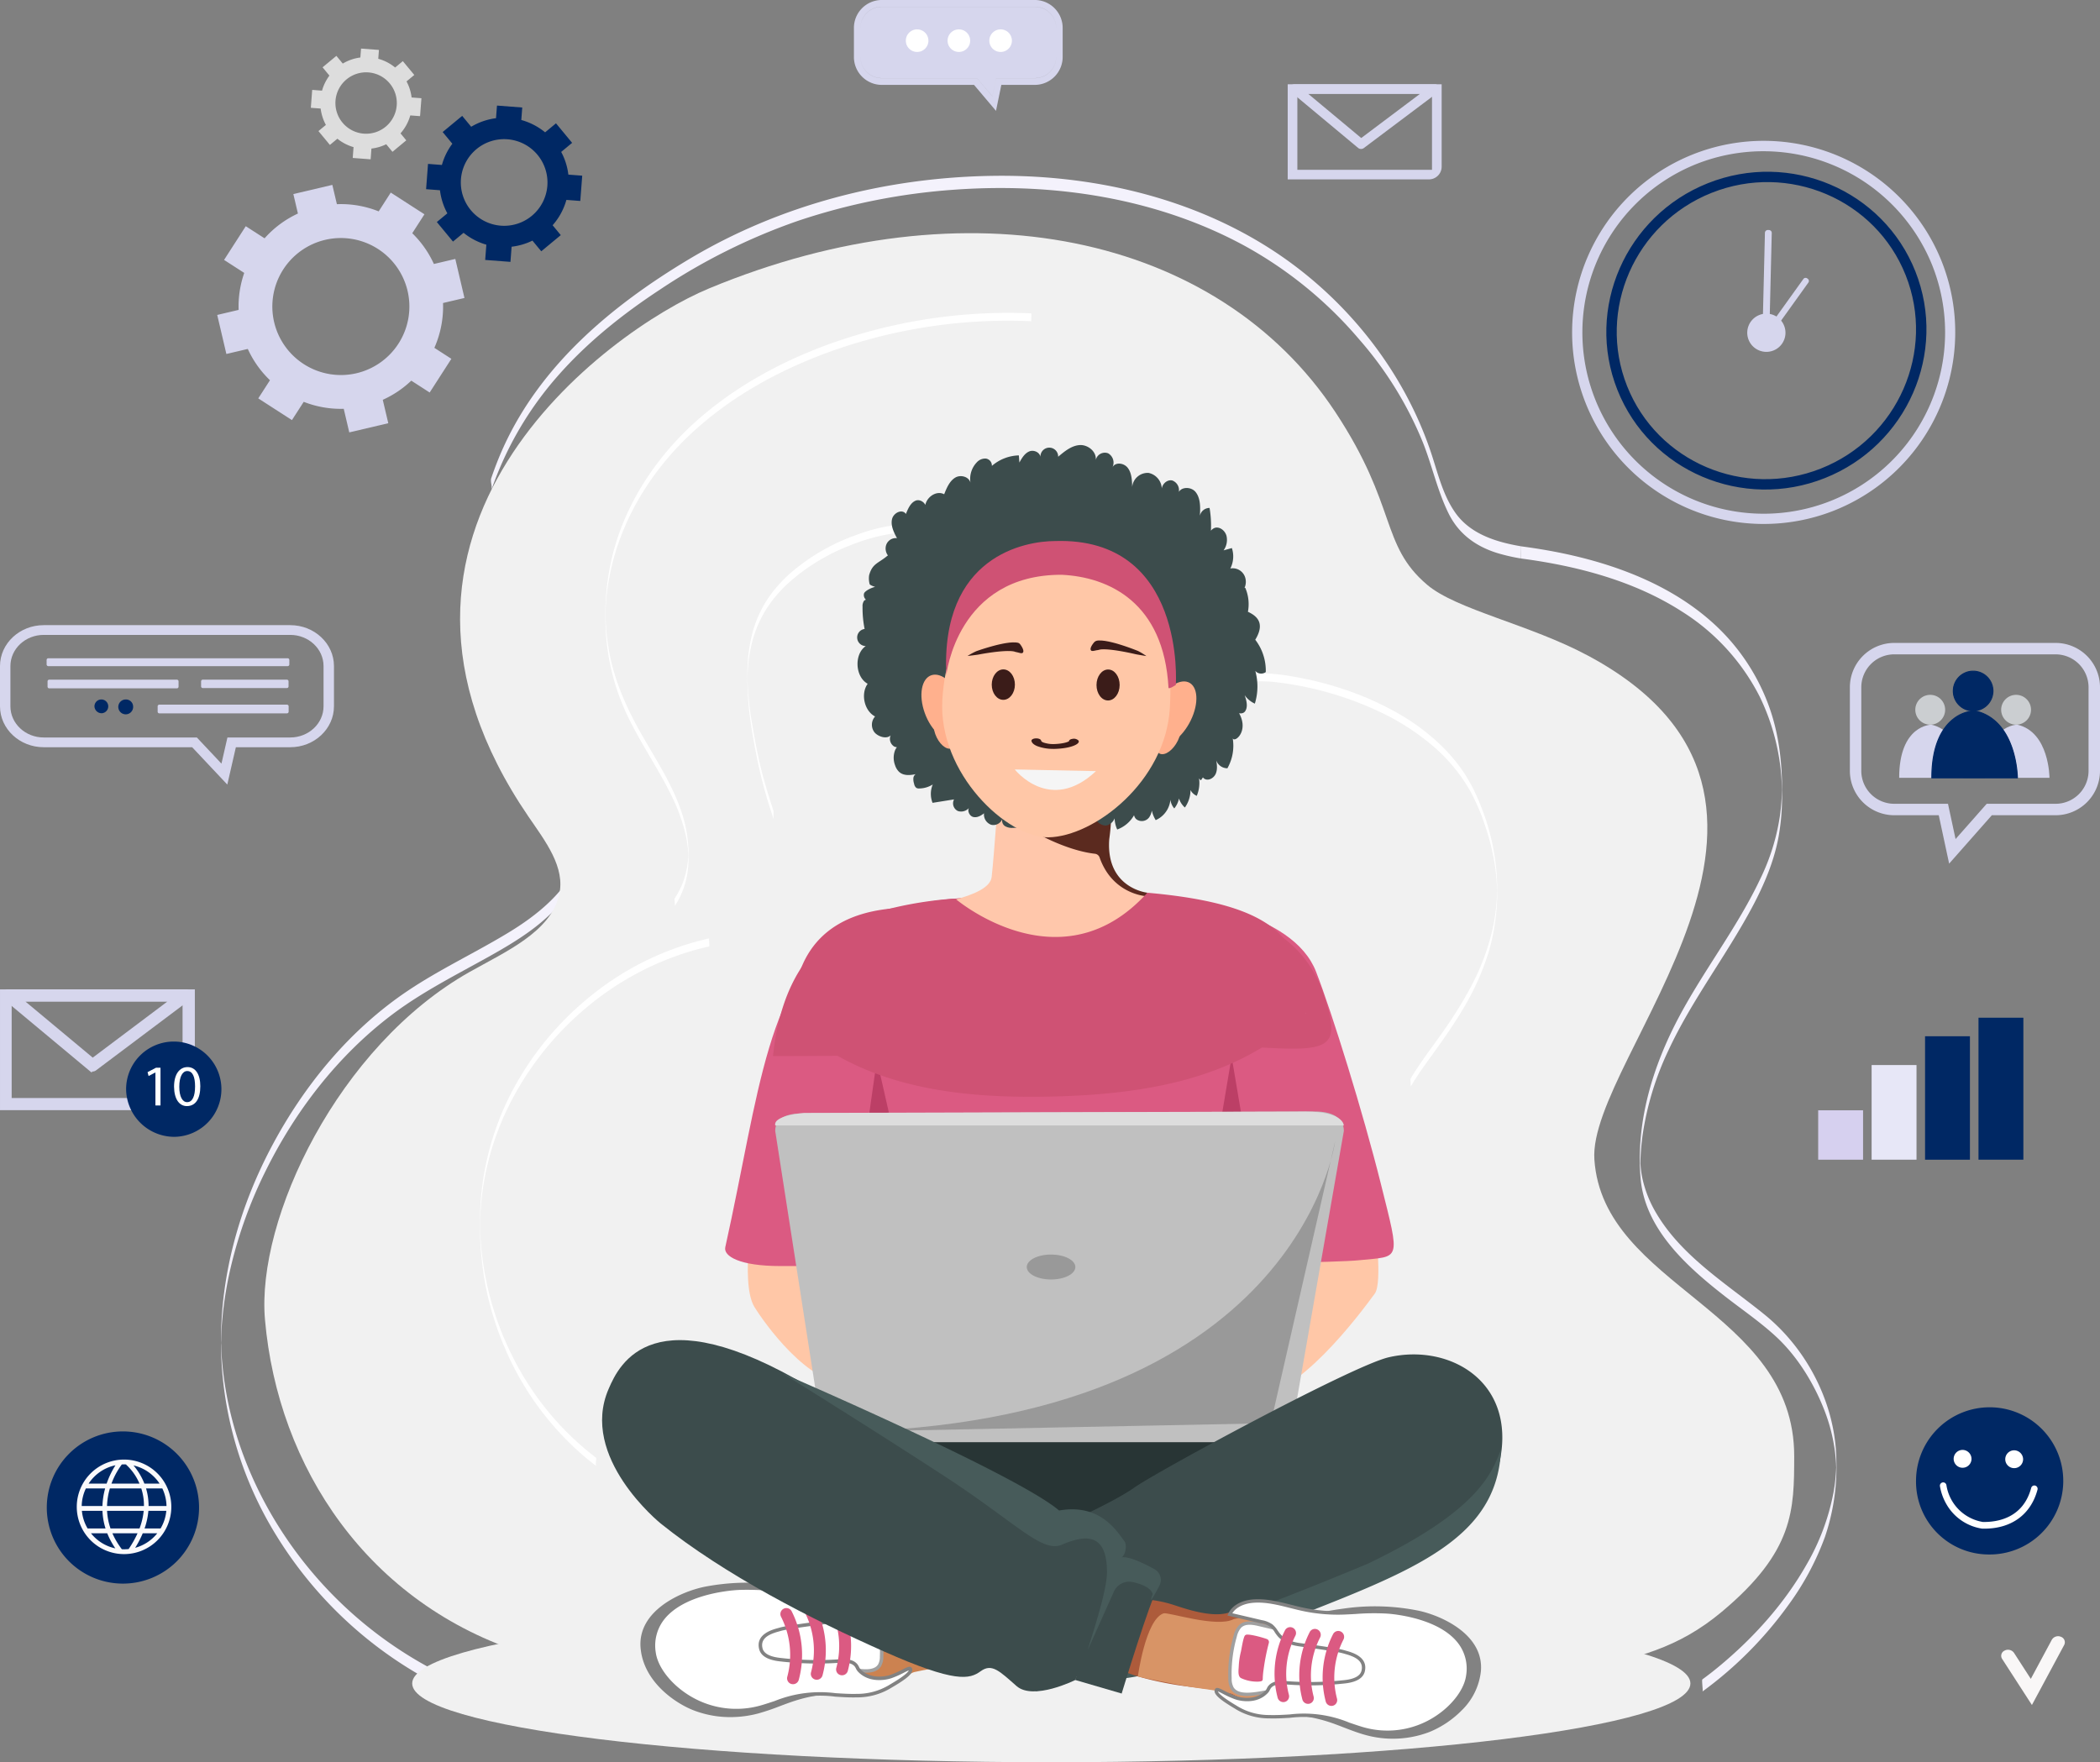 <svg xmlns="http://www.w3.org/2000/svg" width="714.872" height="600" viewBox="0 0 714.872 600"><rect x="0" y="0" width="714.872" height="600" fill="#808080" stroke="none"/><defs><clipPath id="clip-path"><path id="Rectangle_80" fill="#fff" d="M0 0h714.872v600H0z" data-name="Rectangle 80" transform="translate(1823.94 230)"/></clipPath></defs><g id="Group_61" data-name="Group 61" transform="translate(-11064.939 -2401.399)"><g id="Group_60" clip-path="url(#clip-path)" data-name="Group 60" transform="translate(9241 2171.399)"><path id="Path_777" fill="#f9f7f7" d="m2785.5 1030.281-10.156-15.719a1.945 1.945 0 0 1 .867-2.818 2.5 2.5 0 0 1 3.18.767l5.73 8.871 7.163-13.338a2.477 2.477 0 0 1 3.108-.982 1.974 1.974 0 0 1 1.1 2.754l-10.995 20.459Z" data-name="Path 777" transform="translate(-269.863 -219.764)"/><path id="Path_778" fill="#f4f2fc" d="M2050.583 639.47c-4.835 10.458-13.817 17.855-23.787 23.908-11.288 6.853-23.365 12.476-34.316 19.839-19.884 13.366-35.326 32.365-46.206 52.85-11.009 20.725-17.334 43.437-17.334 66.668a125.839 125.839 0 0 0 18.924 66 138.619 138.619 0 0 0 51.764 49.081q3.975 2.151 8.108 4.037a12.917 12.917 0 0 1 .021-2.159c0-.229.179-2.065-.021-2.166a138.343 138.343 0 0 1-54.042-44.4c-13.559-18.694-22.269-40.6-24.31-63.219q-.194-2.111-.3-4.224c-.029-.643-.05-1.288-.072-1.93a7.415 7.415 0 0 1-.029-1.383v.719a108.613 108.613 0 0 1 .573-9.606 127.965 127.965 0 0 1 2.765-16.346 152.243 152.243 0 0 1 11.818-32.6c10.049-20.317 24.482-39.219 43.1-53.277 10.135-7.648 21.61-13.419 32.74-19.624 9.934-5.543 20.005-11.7 26.573-20.9a42.626 42.626 0 0 0 4.025-6.961 6.42 6.42 0 0 0 .021-2.161 6.645 6.645 0 0 1-.021-2.161Z" data-name="Path 778" transform="translate(-29.792 -115.832)"/><path id="Path_779" fill="#f4f2fc" d="M2057.411 420.477a115.573 115.573 0 0 1 22.72-38.985c9.985-11.359 21.968-20.924 34.682-29.283a206.005 206.005 0 0 1 46.865-23.367 213.935 213.935 0 0 1 53.347-10.644c33.822-2.436 68.561 2.769 98.443 18.9a138.945 138.945 0 0 1 39.294 31.967 124.394 124.394 0 0 1 21.781 35.239c3.137 7.923 4.942 16.443 8.724 24.114 3.424 6.951 9.254 11.261 16.782 13.551a64.411 64.411 0 0 0 7.829 1.788c-.215-.038.279-4.11 0-4.157-8.359-1.427-16.99-4.108-22.1-11.119-4.584-6.293-6.274-14.314-8.738-21.51-9.4-27.528-28.765-51.9-53.6-68.1-28-18.261-62.071-25.911-95.535-25.389-36.379.566-72.335 9.872-103.35 28.462-26.208 15.71-50.2 35.887-62.916 63.69-1.6 3.493-2.994 7.065-4.233 10.691-.43 1.256.423 2.917 0 4.158Z" data-name="Path 779" transform="translate(-66.209 -23.608)"/><path id="Path_780" fill="#f4f2fc" d="M2546.742 493.525c19.225 2.534 38.657 7.629 54.966 18.155a73.542 73.542 0 0 1 26.38 28.993 75.346 75.346 0 0 1 7.478 30.109c.021.539.029 1.076.05 1.611.05 1.471.05-1.7-.007.029-.029.993-.064 1.984-.122 2.975q-.171 2.776-.537 5.537a73.461 73.461 0 0 1-6.726 21.69c-7.771 16.44-19.16 31-27.691 47.05-8.953 16.852-14.655 35.7-13.051 54.828 1.447 17.3 15.687 30.075 28.8 40.292 5.8 4.518 11.961 8.708 17.348 13.7 7.292 6.759 12.907 15.979 16.438 25.082a59.967 59.967 0 0 1 3.624 14.347c.15 1.246.258 2.5.337 3.749.007.209.057 1.841.057 1.269 0-.664-.007.165-.014.25-.029.414-.036.829-.064 1.241a60.763 60.763 0 0 1-.831 7.008 77.68 77.68 0 0 1-9.218 24.68c-7.471 13.156-17.907 24.8-29.66 34.543q-2.8 2.334-5.759 4.489c-.215.143-.021 1.807-.021 2.072s.222 1.936.021 2.08a131.539 131.539 0 0 0 29.223-29.4 93.29 93.29 0 0 0 12.5-23.3 74.063 74.063 0 0 0 3.868-26.2c-.287-18.728-9.669-37.482-24.5-49.487-13.036-10.555-28.135-19.807-36.788-34.447a39.626 39.626 0 0 1-4.713-11.764 31.639 31.639 0 0 1-.5-2.955c-.086-.674-.136-1.348-.193-2.025-.014-.186-.065-1.2-.036-.417.021.8.029-.788.036-.972a84.631 84.631 0 0 1 .738-8.508 101.254 101.254 0 0 1 8.867-29c7.95-17.029 19.59-32.04 28.436-48.594 4.068-7.629 7.485-15.678 9.018-24.174a77.416 77.416 0 0 0 1.139-11.925c.237-10.363-.573-20.63-3.846-30.556a70.5 70.5 0 0 0-20.457-30.8c-13.279-11.682-30.348-18.507-47.639-22.423-5.594-1.266-11.26-2.231-16.954-2.981.165.022-.222 4.129 0 4.158Z" data-name="Path 780" transform="translate(-205.066 -73.374)"/><path id="Path_781" fill="#f1f1f1" d="M2038.457 824.4c-53.648-16.925-84.29-63.495-88.673-113.791-2.994-34.28 24.947-93.186 69.757-118.417 12.234-6.885 27.354-13.523 30.362-26.081 2.278-9.515-4.741-18.428-10.414-26.743-66.412-97.268 26.8-165.429 61.391-179.816 87.993-36.6 173.307-18.45 213.26 42.051 21.237 32.157 15.228 45.19 31.265 58.818 10.028 8.521 34.918 13.476 54.866 24.187 91.144 48.923-.3 136.677 2.063 171.5 2.951 43.427 68.138 51.122 68.023 101.09-.043 18.238 0 32.254-24.611 52.866-14.963 12.527-28.873 15.768-48.892 20.013-24.561 5.206-77.743-2.159-102.991-2.6-20.779-.359-41.45-2.646-62.071-4.927-56.521-6.253-136.821 8.1-193.341 1.85" data-name="Path 781" transform="translate(-35.644 -31.319)"/><path id="Path_782" fill="#f1f1f1" d="M2237.405 1045.521c120.153 0 217.558-12.012 217.558-26.827s-97.4-26.834-217.558-26.834-217.565 12.012-217.565 26.834 97.405 26.827 217.565 26.827Z" data-name="Path 782" transform="translate(-55.584 -215.52)"/><path id="Path_783" fill="#ffc7a7" d="M2181.522 800.858s-4.928 27.116 0 35.5c1.182 2.012 15.529 24.2 30.2 26.372l-.165-26.341.38-25.487s-23.116-10.351-30.415-10.044Z" data-name="Path 783" transform="translate(-100.838 -161.486)"/><path id="Path_784" fill="#ffc7a7" d="M2460.532 810.483s2.729 20.44 0 24.158c-5.415 7.394-26.609 35.8-42.345 35.5-1.017-27.6 7.47-30.888 7.47-30.888l-1.268-24.285s28.83-4.41 36.143-4.486Z" data-name="Path 784" transform="translate(-168.586 -164.21)"/><path id="Path_785" fill="#db5a82" d="M2187.327 780.8c-13.788 0-19.389-3.348-18.709-6.411 11.818-53.249 13.9-91.132 42.2-109.715 15.077-11.349 143.238-24.316 158.9 15.891 5.522 14.191 16.044 48.126 22.032 72.094 6.74 26.99 6.847 24.686-7.435 26.167-14.469 1.5-144.921 1.971-196.987 1.971Z" data-name="Path 785" transform="translate(-97.782 -119.739)"/><path id="Path_786" fill="#bc3f66" d="m2231.91 777.488 6.289-44.351 10.443 46.1Z" data-name="Path 786" transform="translate(-115.756 -142.331)"/><path id="Path_787" fill="#bc3f66" d="m2413.629 775.45-7.378-43.69-7.671 45.608Z" data-name="Path 787" transform="translate(-163.047 -141.941)"/><path id="Path_788" fill="#283535" d="m2218.25 901.877 161.7-.442-80.85 53.179Z" data-name="Path 788" transform="translate(-111.88 -189.94)"/><path id="Path_789" fill="silver" d="M2355.979 870.327h-135.187c-5.429 0-13.058-2.616-13.058-7.322l-15.364-98.657c0-4.705 4.24-5.992 9.67-5.992l174.145-.63c5.429 0 9.756 1.914 9.756 6.622l-16.9 96.658c0 4.7-7.628 9.318-13.057 9.318Z" data-name="Path 789" transform="translate(-104.537 -149.287)"/><path id="Path_790" fill="#999" d="M2328.466 829.891c0 2.344-3.7 4.246-8.273 4.246s-8.273-1.9-8.273-4.246 3.7-4.246 8.273-4.246 8.273 1.901 8.273 4.246Z" data-name="Path 790" transform="translate(-138.458 -168.5)"/><path id="Path_791" fill="#999" d="M2391.084 771.969s-12.7 96.648-170.084 98.876l148.18-2.968Z" data-name="Path 791" transform="translate(-112.661 -153.316)"/><path id="Path_792" fill="#ddd" d="M2192.356 762.486h193.563s0-4.724-12.95-4.724-170.786.471-170.786.471-10.551.757-9.827 4.25Z" data-name="Path 792" transform="translate(-104.523 -149.297)"/><path id="Path_793" fill="#312654" d="M2298.266 972.66c7.127 1.439 14.111 19.964 14.247 33.167.129 12.6-2.213 11.467-4.906 5.723s-17.134-40.463-9.341-38.89Z" data-name="Path 793" transform="translate(-133.936 -210.074)"/><path id="Path_794" fill="#3c4c4c" d="M2299.147 944.1a22.862 22.862 0 0 1 10.622-3.2c6.318-.326-4.2-4.829.487-5.914s26.946-11.1 34.581-16.539 74.233-41.494 86.6-44.392c20.736-4.854 43.577 8.265 37.854 35.479-8.352 22.3-12.305 22.506-101.437 59.915-21.638 10.369-41.536 16.02-43.291 12.743s-13.064 5.558-13.064 5.558 3.8-32.757-12.356-43.648Z" data-name="Path 794" transform="translate(-134.832 -181.913)"/><path id="Path_795" fill="#cc8250" d="M2270.674 976.588s-8.767 4.464-64.464 6.094c-11.167.576-33.808 19.077-2.672 33.592 6.568 3.248 10.644 3.055 24.245.3 1.9-.387 8.7-5.644 10.615-6.074 15.206-3.378 34.288-4.181 42.1-4.869.795-.065-1.2-23.238-9.82-29.047Z" data-name="Path 795" transform="translate(-103.228 -211.199)"/><path id="Path_796" fill="#828282" d="M2198.976 1018.836a52.994 52.994 0 0 0-17.856 2.431c-4.248 1.341-8.323 3.22-12.628 4.36a35.146 35.146 0 0 1-21.911-1.154c-6.912-2.775-16.467-9.99-17.384-20.617-1.06-12.186 13.215-18.533 21.23-20.194a76.11 76.11 0 0 1 26.108-.513c11.2 1.591 22.827 4.673 30.943 12.575 3.18 3.1-.967 5.005-.623 9.408.3 3.88-4.8 4.668-7.721 7.064-3.166 2.6 3.818 6.784-.158 6.641Z" data-name="Path 796" transform="translate(-86.597 -212.807)"/><path id="Path_797" fill="#828282" d="M2160.807 1027.158a34.637 34.637 0 0 1-14.676-2.366c-6.131-2.46-16.768-9.674-17.763-21.112-1.1-12.689 13.717-19.176 21.71-20.831a76.661 76.661 0 0 1 26.3-.519c9.146 1.3 22.333 4.032 31.279 12.737 2.156 2.1 1.339 3.88.559 5.608a8.062 8.062 0 0 0-1 4.174c.236 3.048-2.349 4.389-4.849 5.694a18.135 18.135 0 0 0-3.087 1.872c-1.175.968-.544 2.18.48 3.794.609.954 1.089 1.707.7 2.374-.336.588-1.1.638-1.74.617a52.2 52.2 0 0 0-17.656 2.4c-1.769.559-3.545 1.226-5.257 1.872a75.989 75.989 0 0 1-7.4 2.5 36.841 36.841 0 0 1-7.6 1.19Zm-.394-44.426a66.526 66.526 0 0 0-10.1 1.278c-7.628 1.582-21.789 7.708-20.764 19.562.946 10.864 11.145 17.756 17.018 20.122a34.581 34.581 0 0 0 21.538 1.126 76.176 76.176 0 0 0 7.277-2.467c1.733-.653 3.524-1.32 5.322-1.886a53.275 53.275 0 0 1 18.057-2.453 2.316 2.316 0 0 0 .631-.043 7.024 7.024 0 0 0-.631-1.126c-.866-1.363-2.313-3.643-.236-5.343a19.34 19.34 0 0 1 3.294-2.008c2.357-1.226 4.384-2.288 4.212-4.547a9.225 9.225 0 0 1 1.11-4.769c.78-1.707 1.246-2.747-.308-4.26-8.7-8.465-21.638-11.138-30.613-12.413a82.352 82.352 0 0 0-15.808-.772Z" data-name="Path 797" transform="translate(-86.361 -212.575)"/><path id="Path_798" fill="#fff" d="M2223.667 1012.624a5.962 5.962 0 0 0 .7-3.019 43.21 43.21 0 0 0-1.59-13.441 6.094 6.094 0 0 0-1.712-3.206c-1.562-1.294-3.875-.908-5.866-.455l-16.5 3.769a102.32 102.32 0 0 0-15.729 4.491c-2.478 1.011-5.214 2.661-5.465 5.314a5.211 5.211 0 0 0 .688 2.919 10.375 10.375 0 0 0 6.583 4.812 25.564 25.564 0 0 0 8.366.473c5.444-.373 10.873-1.226 16.338-1.054 3.531.115 11.747 3.2 14.189-.61Z" data-name="Path 798" transform="translate(-100.314 -215.581)"/><path id="Path_799" fill="#a0a0a0" d="M2219.408 1014.866a30.111 30.111 0 0 1-6.675-.753 27.156 27.156 0 0 0-3.51-.523 87.466 87.466 0 0 0-11.066.6c-1.7.158-3.474.33-5.207.452a25.954 25.954 0 0 1-8.559-.495 10.944 10.944 0 0 1-6.955-5.1 5.888 5.888 0 0 1-.752-3.256c.222-2.374 2.185-4.331 5.831-5.809a102.481 102.481 0 0 1 15.815-4.522l16.5-3.768c2.314-.529 4.684-.826 6.382.576a6.625 6.625 0 0 1 1.9 3.5 43.557 43.557 0 0 1 1.612 13.628 6.5 6.5 0 0 1-.8 3.306c-.959 1.5-2.614 2.058-4.527 2.159Zm-14.748-2.4a52.04 52.04 0 0 1 4.606-.065 26.534 26.534 0 0 1 3.689.538c3.739.71 8.4 1.585 9.977-.875a5.4 5.4 0 0 0 .609-2.725 42.426 42.426 0 0 0-1.562-13.251 5.7 5.7 0 0 0-1.518-2.911c-1.361-1.126-3.481-.762-5.358-.332l-16.5 3.768a100.952 100.952 0 0 0-15.636 4.465c-3.209 1.3-4.921 2.919-5.1 4.819a4.676 4.676 0 0 0 .623 2.582 9.756 9.756 0 0 0 6.21 4.518 25.278 25.278 0 0 0 8.172.459c1.719-.115 3.474-.287 5.171-.452 2.178-.208 4.4-.423 6.625-.538Z" data-name="Path 799" transform="translate(-100.081 -215.349)"/><path id="Path_800" fill="#fff" d="M2215.431 1012.743c-2.636.918-7.771 1.348-10.944-2.123-.451-.5-.623-1.212-1.067-1.721-1.4-1.585-3.853-1.513-5.973-1.37a108.955 108.955 0 0 1-20-.523c-2.614-.308-5.759-1.162-6.382-3.715-1.2-4.934 4.949-6.11 6.6-6.6 2.579-.775 13.1-2.058 15.708-2.417a11.172 11.172 0 0 0 7.02-3.284c.9-1.038 1.519-2.335 2.607-3.177a8.732 8.732 0 0 1 3.51-1.351l10.959-2.478c-1.383-3.06-5.028-4.433-8.395-4.67-5.788-.409-11.446 1.616-17.14 2.772a58.028 58.028 0 0 1-14.067 1.1c-5.171-.231-10.321-.817-15.486-.412-9.426.741-29.861 5.145-27.669 21.85 1.282 9.839 17.391 24.217 37.031 18.4 4.792-1.42 9.469-3.385 14.426-4.009 5.773-.731 11.6.409 17.412.265a22.079 22.079 0 0 0 11.482-3.112c.859-.559 7.793-4.288 6.9-5.974-.38-.717-2.851 1.269-6.525 2.546Z" data-name="Path 800" transform="translate(-88.132 -211.957)"/><path id="Path_801" fill="#828282" d="M2164.01 1024.7a31.811 31.811 0 0 1-18.874-5.149c-6.16-4.009-10.579-9.932-11.252-15.088a15.539 15.539 0 0 1 3.245-12.258c6.654-8.217 20.793-9.926 24.969-10.255a81.114 81.114 0 0 1 11.474.177c1.339.085 2.722.171 4.083.231a57.5 57.5 0 0 0 13.924-1.085c1.49-.3 3-.671 4.469-1.026 4.169-1.015 8.481-2.063 12.835-1.756 4.283.3 7.607 2.177 8.9 5.018l.3.665-11.668 2.635a5.958 5.958 0 0 0-4.842 3.066c-.3.424-.609.863-.96 1.271-1.612 1.857-4.1 3.032-7.385 3.484-.444.057-1.125.151-1.955.258-4.04.523-11.575 1.513-13.667 2.137-.143.043-.322.093-.53.151-3.281.882-6.511 2.259-5.666 5.744.43 1.757 2.406 2.854 5.881 3.263a107.792 107.792 0 0 0 19.891.516c2.428-.151 4.921-.172 6.453 1.578a4.535 4.535 0 0 1 .609.968 3.552 3.552 0 0 0 .458.746c3.051 3.335 8.079 2.739 10.307 1.965a32.369 32.369 0 0 0 4.04-1.8c1.64-.832 2.722-1.384 3.209-.473.859 1.628-1.963 3.722-6.461 6.375-.3.172-.523.3-.638.38a22.231 22.231 0 0 1-11.79 3.205c-2.392.065-4.813-.093-7.156-.244a40.2 40.2 0 0 0-20.356 2.639c-1.361.452-2.772.918-4.169 1.334a33.314 33.314 0 0 1-7.664 1.334Zm-.7-41.639a46.17 46.17 0 0 0-1.117.072c-4.054.32-17.778 1.968-24.138 9.818a14.415 14.415 0 0 0-2.994 11.361c.637 4.819 4.842 10.413 10.722 14.242a30.41 30.41 0 0 0 25.556 3.672c1.382-.409 2.779-.875 4.14-1.319a41.307 41.307 0 0 1 20.8-2.7c2.321.151 4.713.3 7.055.244a21.221 21.221 0 0 0 11.174-3.012c.122-.079.358-.222.68-.416 4.928-2.9 5.859-4.123 6.01-4.568a15.459 15.459 0 0 0-1.619.76 33.515 33.515 0 0 1-4.19 1.857c-2.665.932-8.108 1.5-11.568-2.288a4.237 4.237 0 0 1-.637-1 3.736 3.736 0 0 0-.444-.731c-1.175-1.334-3.352-1.305-5.487-1.169a109.494 109.494 0 0 1-20.105-.524c-4.018-.473-6.332-1.872-6.891-4.159-1.232-5.077 4.391-6.6 6.5-7.171.2-.057.372-.1.509-.143 2.177-.653 9.777-1.642 13.853-2.179.831-.108 1.5-.2 1.948-.257 2.055-.285 4.885-1.047 6.647-3.081a13.645 13.645 0 0 0 .888-1.178 7.1 7.1 0 0 1 5.551-3.543l10.2-2.3c-1.3-2.072-4.061-3.427-7.55-3.674-4.169-.294-8.387.731-12.47 1.725-1.475.361-3 .731-4.512 1.038a58.565 58.565 0 0 1-14.211 1.107c-1.375-.06-2.765-.148-4.111-.234a89.953 89.953 0 0 0-10.185-.253Z" data-name="Path 801" transform="translate(-87.895 -211.723)"/><path id="Path_802" fill="#db5a82" d="M2197.714 1018.843a1.945 1.945 0 0 0 .888.5 2.039 2.039 0 0 0 2.486-1.434 32.794 32.794 0 0 0-2.436-23.351 2.033 2.033 0 0 0-3.61 1.87 28.685 28.685 0 0 1 2.135 20.448 2 2 0 0 0 .53 1.965Z" data-name="Path 802" transform="translate(-105.232 -215.977)"/><path id="Path_803" fill="#db5a82" d="M2209 1016.723a2.032 2.032 0 0 0 3.374-.932 32.719 32.719 0 0 0-2.436-23.349 2.033 2.033 0 0 0-3.61 1.87 28.68 28.68 0 0 1 2.134 20.446 1.989 1.989 0 0 0 .537 1.965Z" data-name="Path 803" transform="translate(-108.436 -215.377)"/><path id="Path_804" fill="#db5a82" d="M2221.011 1014.611a1.939 1.939 0 0 0 .888.495 2.034 2.034 0 0 0 2.486-1.434 32.75 32.75 0 0 0-2.443-23.347 2.033 2.033 0 0 0-3.61 1.87 28.679 28.679 0 0 1 2.142 20.445 2.018 2.018 0 0 0 .53 1.972Z" data-name="Path 804" transform="translate(-111.841 -214.778)"/><path id="Path_805" fill="#475b5a" d="M2429.4 957.034c-37.589 15.8-95.822 37.6-98.106 32.838 0 .007 0 .014-.007.014 2.45-24.246-11.976-35.007-11.976-35.007a32.357 32.357 0 0 1 7.442 31.551l-9.62 5.314-.73 8.763 12.807-6.6c-.208.373-.243.423-.243.423s12.191 7.293 40.5-4.905c60.338-26.015 103.65-33.416 105.162-71.24-3.094 7.752-7.177 20.611-45.225 38.843Z" data-name="Path 805" transform="translate(-139.729 -194.679)"/><path id="Path_806" fill="#3c4c4c" d="M2129.959 928.637s-27.834-22.477-17.613-45.816c3.574-8.338 15.042-32.442 68.689-.389 51.807 30.951 81.017 53.163 86.553 52.1s12.771-1.554 13.48 2.36.96 10.052 2.657 10.628-12.561 34.48-12.561 34.48-14.239 7.107-20 2.044c-5.78-5.077-8.38-7.809-12.176-5.056s-8.56 4.109-32.97-6.719-54.257-26.088-76.06-43.626Z" data-name="Path 806" transform="translate(-81.192 -179.993)"/><path id="Path_807" fill="#ad5b3b" d="M2359.526 1014.446s5.68 2.331 16.51 4.095c5.494.9 15.643 1.692 17.606 2.725 8.344 4.375 29.309 5.013 33.585-12.643 2.07-8.548-10.472-20.82-31.666-15.314-5.931 3.294-17.355-1.089-20.879-2.168a41.706 41.706 0 0 0-7.005-1.5l-8.617 25.3.458-.5Z" data-name="Path 807" transform="translate(-151.833 -214.894)"/><path id="Path_808" fill="#d89466" d="M2364.72 1017.5s2.493.653 15.1 3.076c5.322 1.026 15.378 1.972 17.319 3.019 8.273 4.446 28.844 5.493 32.683-11.718 1.862-8.333-11.754-18.911-32.433-13.94-5.751 3.112-22.362-2.478-23.937-1.94-6.132 2.103-8.732 21.503-8.732 21.503Z" data-name="Path 808" transform="translate(-153.439 -216.681)"/><path id="Path_809" fill="#828282" d="M2427.641 1029.218a52.012 52.012 0 0 1 17.491 2.517c4.155 1.355 8.13 3.234 12.348 4.389a34.35 34.35 0 0 0 21.481-.975c6.79-2.682 16.188-9.724 17.147-20.172 1.1-11.99-12.857-18.342-20.7-20.035a74.215 74.215 0 0 0-25.585-.69c-10.988 1.487-22.4 4.439-30.4 12.162-3.137 3.019.924 4.926.559 9.258-.315 3.815 4.684 4.633 7.528 7.006 3.094 2.582-3.775 6.648.122 6.54Z" data-name="Path 809" transform="translate(-168.622 -215.975)"/><path id="Path_810" fill="#828282" d="M2490 1028.018a33 33 0 0 1-11.059 7.436 34.869 34.869 0 0 1-21.839 1c-2.471-.674-4.892-1.614-7.234-2.51-1.676-.652-3.409-1.32-5.143-1.886a51.079 51.079 0 0 0-17.3-2.488c-.616.022-1.368-.036-1.69-.6-.373-.66.1-1.4.695-2.331 1.017-1.585 1.647-2.782.494-3.743a18.22 18.22 0 0 0-3.023-1.865c-2.435-1.3-4.956-2.639-4.713-5.622a7.957 7.957 0 0 0-.959-4.131c-.759-1.7-1.547-3.449.573-5.5 8.81-8.506 21.753-11.1 30.721-12.312a74.66 74.66 0 0 1 25.771.7c7.822 1.686 22.3 8.171 21.158 20.649a21.9 21.9 0 0 1-6.453 13.209Zm-63.239.359a2.167 2.167 0 0 0 .63.05 52.067 52.067 0 0 1 17.685 2.538c1.762.574 3.51 1.255 5.2 1.908a75.391 75.391 0 0 0 7.127 2.474 33.733 33.733 0 0 0 21.115-.954c5.78-2.28 15.808-9 16.789-19.692 1.074-11.675-12.778-17.811-20.256-19.425a73.619 73.619 0 0 0-25.384-.683c-8.8 1.19-21.5 3.729-30.076 12-1.54 1.492-1.082 2.51-.322 4.209a9.2 9.2 0 0 1 1.06 4.69c-.187 2.237 1.8 3.3 4.111 4.525a18.553 18.553 0 0 1 3.209 2c2.02 1.678.594 3.9-.258 5.235a6.48 6.48 0 0 0-.63 1.126Z" data-name="Path 810" transform="translate(-168.398 -215.751)"/><path id="Path_811" fill="#fff" d="M2409.244 1022.8a6.465 6.465 0 0 1-.745-3.27 46.875 46.875 0 0 1 1.791-14.521 6.67 6.67 0 0 1 1.862-3.457c1.69-1.389 4.183-.954 6.324-.445q8.874 2.1 17.742 4.209a108.728 108.728 0 0 1 16.911 4.984c2.665 1.1 5.6 2.912 5.852 5.787a5.714 5.714 0 0 1-.752 3.148 11.116 11.116 0 0 1-7.12 5.149 27.3 27.3 0 0 1-9.011.452c-5.852-.445-11.7-1.413-17.584-1.269-3.814.093-12.67 3.37-15.27-.767Z" data-name="Path 811" transform="translate(-165.854 -217.997)"/><path id="Path_812" fill="#a0a0a0" d="M2456.959 1021.387a12.831 12.831 0 0 1-5.931 3.335 28.231 28.231 0 0 1-9.2.466c-1.87-.143-3.768-.344-5.6-.538a93.011 93.011 0 0 0-11.926-.731 27.974 27.974 0 0 0-3.789.538c-4.4.8-9.863 1.793-11.983-1.571a7.143 7.143 0 0 1-.824-3.557 47.17 47.17 0 0 1 1.812-14.7 7.227 7.227 0 0 1 2.049-3.736c1.8-1.487 4.34-1.147 6.812-.559l17.749 4.2a110.618 110.618 0 0 1 17 5.013c3.889 1.621 5.981 3.729 6.2 6.268a6.228 6.228 0 0 1-.817 3.471 9.68 9.68 0 0 1-1.547 2.1Zm-44.931-19.376a6.945 6.945 0 0 0-1.411 2.933 46.185 46.185 0 0 0-1.769 14.342 5.978 5.978 0 0 0 .652 2.99c1.7 2.711 6.754 1.793 10.808 1.054a28.728 28.728 0 0 1 3.968-.559 94.789 94.789 0 0 1 12.069.739c1.827.194 3.717.395 5.573.538a27.065 27.065 0 0 0 8.824-.437 10.523 10.523 0 0 0 6.754-4.862 5.172 5.172 0 0 0 .695-2.833c-.186-2.08-2.034-3.872-5.508-5.314a110.31 110.31 0 0 0-16.818-4.955l-17.749-4.209c-2.034-.48-4.333-.889-5.823.337a2.742 2.742 0 0 0-.265.236Z" data-name="Path 812" transform="translate(-165.629 -217.775)"/><path id="Path_813" fill="#fff" d="M2408.448 1023c2.579.925 7.606 1.384 10.737-2.008.444-.488.616-1.19 1.06-1.692 1.375-1.549 3.782-1.456 5.859-1.305a106.564 106.564 0 0 0 19.6-.366c2.557-.287 5.651-1.1 6.267-3.614 1.2-4.855-4.813-6.045-6.432-6.547-2.521-.774-12.828-2.123-15.385-2.5a10.915 10.915 0 0 1-6.855-3.277 20.967 20.967 0 0 0-2.543-3.148 8.508 8.508 0 0 0-3.431-1.358q-5.372-1.257-10.73-2.515c1.375-3 4.949-4.329 8.251-4.538 5.673-.361 11.209 1.674 16.789 2.851a56.549 56.549 0 0 0 13.781 1.18c5.064-.19 10.121-.732 15.178-.295 9.232.8 29.23 5.276 27 21.7-1.318 9.681-17.176 23.722-36.393 17.856-4.691-1.434-9.261-3.4-14.117-4.052-5.658-.76-11.374.315-17.069.136a21.523 21.523 0 0 1-11.231-3.148c-.845-.559-7.621-4.274-6.733-5.93.38-.7 2.793 1.269 6.389 2.56Z" data-name="Path 813" transform="translate(-164.011 -215.02)"/><path id="Path_814" fill="#828282" d="M2482.224 1025.786a30.455 30.455 0 0 1-5.437 4.439 30.823 30.823 0 0 1-25.979 3.535c-1.368-.416-2.75-.889-4.083-1.341a39.368 39.368 0 0 0-19.934-2.747c-2.3.136-4.67.272-7.02.194a21.754 21.754 0 0 1-11.532-3.234c-.107-.079-.33-.208-.623-.387-4.391-2.632-7.141-4.711-6.289-6.3.473-.882 1.533-.337 3.13.495a30.977 30.977 0 0 0 3.947 1.8c2.192.782 7.119 1.413 10.128-1.864a3.561 3.561 0 0 0 .452-.731 4.2 4.2 0 0 1 .6-.947c1.5-1.707 3.947-1.678 6.325-1.5a106.733 106.733 0 0 0 19.5-.366c3.41-.38 5.351-1.448 5.781-3.177.852-3.435-2.314-4.819-5.522-5.715-.2-.057-.38-.108-.523-.151-2.049-.631-9.419-1.656-13.38-2.2-.817-.115-1.483-.208-1.92-.273-3.216-.466-5.644-1.642-7.213-3.471a13.873 13.873 0 0 1-.931-1.262 5.906 5.906 0 0 0-4.735-3.062l-11.41-2.675.286-.636c1.275-2.785 4.541-4.607 8.739-4.873 4.269-.272 8.488.791 12.57 1.819 1.433.361 2.915.734 4.369 1.044a55.859 55.859 0 0 0 13.645 1.167c1.332-.05 2.693-.126 4-.2a79.429 79.429 0 0 1 11.245-.092c4.083.351 17.9 2.133 24.389 10.245a15.375 15.375 0 0 1 3.137 12.112c-.466 3.385-2.564 7.1-5.716 10.348Zm-79.9-5.1c.115.438 1 1.642 5.88 4.575.315.187.552.33.673.409a20.649 20.649 0 0 0 10.937 3.048c2.292.072 4.642-.057 6.912-.193a40.456 40.456 0 0 1 20.371 2.8c1.325.452 2.693.918 4.047 1.334a29.7 29.7 0 0 0 25.026-3.4c5.816-3.729 9.992-9.222 10.637-13.984a14.221 14.221 0 0 0-2.9-11.237c-6.2-7.76-19.625-9.478-23.586-9.82a78.966 78.966 0 0 0-11.088.1c-1.318.072-2.679.148-4.025.2a57.2 57.2 0 0 1-13.917-1.193c-1.483-.313-2.972-.69-4.419-1.053-3.99-1.006-8.122-2.047-12.212-1.788-3.431.218-6.153 1.537-7.435 3.582l10.006 2.344a9.08 9.08 0 0 1 3.653 1.459 9.223 9.223 0 0 1 1.762 2.065c.287.409.559.8.867 1.162 1.719 2.015 4.491 2.8 6.5 3.091.437.057 1.1.151 1.913.265 4 .552 11.424 1.585 13.559 2.245.136.043.308.086.5.143 2.063.581 7.557 2.115 6.325 7.092-.559 2.237-2.829 3.6-6.762 4.037a106.472 106.472 0 0 1-19.711.366c-2.092-.151-4.233-.186-5.394 1.119a3.61 3.61 0 0 0-.437.717 4.039 4.039 0 0 1-.63.975c-3.388 3.708-8.731 3.105-11.346 2.166a31.979 31.979 0 0 1-4.09-1.857 15.711 15.711 0 0 0-1.6-.767Z" data-name="Path 814" transform="translate(-163.783 -214.795)"/><path id="Path_815" fill="#db5a82" d="M2434.043 1027.52a1.912 1.912 0 0 1-.874.488 2 2 0 0 1-2.428-1.434 32.349 32.349 0 0 1 2.514-22.969 1.971 1.971 0 0 1 2.672-.825 2.009 2.009 0 0 1 .853 2.689 28.324 28.324 0 0 0-2.206 20.115 1.969 1.969 0 0 1-.537 1.936Z" data-name="Path 815" transform="translate(-171.872 -218.544)"/><path id="Path_816" fill="#db5a82" d="M2445.793 1028.359a2.051 2.051 0 0 1-.874.488 2.009 2.009 0 0 1-2.428-1.434 32.339 32.339 0 0 1 2.514-22.969 1.975 1.975 0 0 1 2.679-.825 2 2 0 0 1 .845 2.689 28.352 28.352 0 0 0-2.206 20.115 1.974 1.974 0 0 1-.53 1.929Z" data-name="Path 816" transform="translate(-175.206 -218.781)"/><path id="Path_817" fill="#db5a82" d="M2456.9 1029.33a1.912 1.912 0 0 1-.874.488 2.008 2.008 0 0 1-2.428-1.434 32.342 32.342 0 0 1 2.514-22.969 1.979 1.979 0 0 1 2.679-.825 2.006 2.006 0 0 1 .845 2.689 28.359 28.359 0 0 0-2.206 20.115 1.982 1.982 0 0 1-.53 1.936Z" data-name="Path 817" transform="translate(-178.359 -219.056)"/><path id="Path_818" fill="#3c4c4c" d="m2334.964 1013.175 15.8 4.611s10.063-33.072 12.055-35.129c2.213-2.288-15.45-7.866-15.357-5.632s-12.513 36.036-12.513 36.036Z" data-name="Path 818" transform="translate(-144.992 -211.177)"/><path id="Path_819" fill="#475b5a" d="M2355.807 980.15h-.007s0 .003.007 0Z" data-name="Path 819" transform="translate(-150.909 -212.207)"/><path id="Path_820" fill="#475b5a" d="M2310.555 944.951V945c1.955-.085 2.793-4.4 1.647-5.87-2.514-3.231-8.086-12.853-22.19-10.372-14.44-12.344-94.1-46.667-94.1-46.667s30.269 18.8 54.988 34.916 33.22 26.259 40.025 23.4 15.407-5.135 15.393 9.369c-.007 6.711-5.644 23.019-6.518 26.4 0 0 5.83-13.01 8.853-19.774a5.74 5.74 0 0 1 6.511-3.262c2.879.661 6.11 1.886 6.733 4.094-1.647 4.252.494.447 2.256-2.854a4.186 4.186 0 0 0-1.662-5.632c-3.871-2.148-9.802-5.021-11.936-3.797Z" data-name="Path 820" transform="translate(-105.542 -184.467)"/><path id="Path_821" fill="#db5a82" d="M2414.919 1006.275c.386-.645 4.935.5 7.263 1.312a1.112 1.112 0 0 1 .7 1.348 72.663 72.663 0 0 0-1.783 9.014c-.437 2.919-.157 3.485-.437 3.772-.172.172-.279.28-1.232.373a12.941 12.941 0 0 1-5.952-1.162c-1.289-.588-.888-2.876-.838-4.088a24.655 24.655 0 0 1 .745-5.005c.172-.653.845-5.414 1.526-5.565Z" data-name="Path 821" transform="translate(-167.009 -219.544)"/><path id="Path_822" fill="#cf5274" d="M2320.917 657.477s-1.426 8.483-8.91 17.121c-12.635 14.567-32.669 14.843-46.12 1.1-6.339-6.477-7.8-9.606-9.992-19.187-13.036.288-36.823 4.635-45.089 12.495-4.62 4.4-16.689 13.91-19.475 41.222 99.768-.032 124.544-5.5 165.958-2.958 24.131 1.477 27.583 0 21.445-18.19-4.355-12.929-14.812-23.5-31.358-26.67a169.292 169.292 0 0 0-26.459-4.933Z" data-name="Path 822" transform="translate(-104.242 -120.654)"/><path id="Path_823" fill="#fff" d="M2135.27 580.54a28.561 28.561 0 0 0 4.62-14.233 47.378 47.378 0 0 0-1.175-13.922c-2.607-10.562-8.7-19.842-14.067-29.154-4.949-8.572-9.154-17.387-11.252-27.113a76.049 76.049 0 0 1-1.662-13.467 65.662 65.662 0 0 1 1.289-14.1c3.481-18.633 13.624-35.461 27.3-48.4 13.724-12.985 30.714-22.294 48.419-28.616a179.319 179.319 0 0 1 60.116-10.321q3.889 0 7.779.174c-.022 0 .057-2.668 0-2.671a179.953 179.953 0 0 0-61.42 7.983c-18.193 5.686-35.756 14.375-50.368 26.737-14.469 12.239-25.75 28.417-30.577 46.879a86.341 86.341 0 0 0-2.492 26.069 76.306 76.306 0 0 0 5.988 26.177c4.326 10.192 10.808 19.26 15.772 29.123a62.044 62.044 0 0 1 5.465 14.659c.258 1.174.465 2.36.616 3.553.093.737.172 1.477.222 2.218.014.215.029.43.036.645s.021.43.029.645c.007-.427 0-.424-.007 0a32.929 32.929 0 0 1-1.318 7.546 28.091 28.091 0 0 1-3.309 6.911c-.158.234-.014 1.053-.014 1.335s.172 1.1.014 1.335Z" data-name="Path 823" transform="translate(-81.638 -42.02)"/><path id="Path_824" fill="#fff" d="M2130.076 675.53a98.379 98.379 0 0 0-39.617 19.048 103.943 103.943 0 0 0-27.877 33.8 95.45 95.45 0 0 0-10.515 42.8 112.163 112.163 0 0 0 1.869 22.487 105 105 0 0 0 6.7 21.6 100.015 100.015 0 0 0 26.624 36.393 90.209 90.209 0 0 0 4.283 3.439 5.909 5.909 0 0 1 .014-1.373c0-.193.143-1.256-.014-1.373a98.587 98.587 0 0 1-28.006-33.676 103.865 103.865 0 0 1-11.367-42.617 78.3 78.3 0 0 1 .373-11.131 92.508 92.508 0 0 1 1.726-10.844 94.627 94.627 0 0 1 7.07-20.433 103.544 103.544 0 0 1 26.065-33.8 99.635 99.635 0 0 1 37.475-20.26q2.579-.726 5.193-1.3c.215-.047-.172-2.711 0-2.749Z" data-name="Path 824" transform="translate(-64.726 -126.035)"/><path id="Path_825" fill="#fff" d="M2417.788 552.512a48.317 48.317 0 0 1 10.938.43 112.839 112.839 0 0 1 34.015 10.141 81.162 81.162 0 0 1 17.061 10.976A57.552 57.552 0 0 1 2493 589.9a72.117 72.117 0 0 1 5.1 12.011 78.989 78.989 0 0 1 3.2 13.089q.473 3.109.659 6.25c.036.509.057 1.022.079 1.535l.021.69c.007.275-.043 1.282.007.12-.043.927-.043 1.854-.1 2.782a66.592 66.592 0 0 1-1.59 11.023 79.662 79.662 0 0 1-7.256 19.048 144.206 144.206 0 0 1-9.856 15.766c-2.987 4.24-6.131 8.376-8.953 12.73a64.023 64.023 0 0 0-1.662 2.7c-.157.269-.014 1.063-.014 1.373s0 .649.007.972a1.517 1.517 0 0 1 .007.4c2.5-4.3 5.515-8.293 8.409-12.331 3.567-4.977 7.063-10.017 10.121-15.33a86.4 86.4 0 0 0 8.184-18.728 74.649 74.649 0 0 0 2.7-23.108 76.755 76.755 0 0 0-5.573-26.135 60.3 60.3 0 0 0-5.3-10.613 55.792 55.792 0 0 0-6.554-8.274 72.658 72.658 0 0 0-16.467-12.663 101.7 101.7 0 0 0-18.386-8.139 113.467 113.467 0 0 0-17.147-4.293 67.733 67.733 0 0 0-12.764-1.133c-.695.016-1.39.054-2.077.127-.115.012.072 2.74 0 2.749Z" data-name="Path 825" transform="translate(-168.488 -90.418)"/><path id="Path_826" fill="#fff" d="M2188.03 576.383c-1.655-5.167-3.309-10.343-4.534-15.63-1.1-4.734-2.006-9.534-2.786-14.331a109.005 109.005 0 0 1-1.51-14.222l-.021-.835c-.007-.282.029-1.085-.007.1.021-.541.021-1.079.043-1.62.05-1.206.129-2.411.251-3.61a49.128 49.128 0 0 1 1.139-6.689 39.811 39.811 0 0 1 5.394-12.52 44.516 44.516 0 0 1 7.32-8.42 67.967 67.967 0 0 1 20.679-12.587 64.287 64.287 0 0 1 23.164-4.826c.888 0 1.777.019 2.672.063-.029 0 .064-2.747 0-2.749a60.9 60.9 0 0 0-23.68 3.946 69.529 69.529 0 0 0-21.66 12.365 46.652 46.652 0 0 0-7.857 8.518 39.565 39.565 0 0 0-5.78 12.47 54.9 54.9 0 0 0-1.7 13.833 107.494 107.494 0 0 0 .917 15.251c.652 4.848 1.569 9.654 2.543 14.448a158.533 158.533 0 0 0 4.154 15.827q.634 1.989 1.261 3.971a2.415 2.415 0 0 1 .014-.4v-1.943a1.5 1.5 0 0 0-.014-.4Z" data-name="Path 826" transform="translate(-100.785 -70.28)"/><path id="Path_827" fill="#fff" d="M2313.856 686.875c-.38 0-.673-.009-.859-.016l-.064-.006c-16.718-1.766-24.754-9.821-28.55-16.266a30.451 30.451 0 0 1-4.262-13.738l1.92-.026a29.3 29.3 0 0 0 4.061 12.942c5.207 8.783 14.3 13.922 27.01 15.27 2.858.114 26.6.193 32.053-27.448l1.891.335c-5.386 27.31-27.877 28.952-33.192 28.952Z" data-name="Path 827" transform="translate(-129.435 -120.742)"/><path id="Path_828" fill="#d6d6ed" d="M2270.665 258.9h-31.587a9.506 9.506 0 0 1-9.3-9.685v-9.533a9.506 9.506 0 0 1 9.3-9.685h52.459a9.512 9.512 0 0 1 9.3 9.685v9.533a9.512 9.512 0 0 1-9.3 9.685h-11.575l-1.819 8.844Zm-31.587-26.6a7.245 7.245 0 0 0-7.084 7.378v9.533a7.246 7.246 0 0 0 7.084 7.379h32.59l5.236 6.189 1.275-6.189h13.365a7.246 7.246 0 0 0 7.084-7.379v-9.533a7.245 7.245 0 0 0-7.084-7.378h-52.466Zm.007.028a7.247 7.247 0 0 0-7.091 7.379v9.533a7.246 7.246 0 0 0 7.091 7.378h32.59l5.229 6.189 1.275-6.189h13.365a7.245 7.245 0 0 0 7.084-7.378v-9.533a7.246 7.246 0 0 0-7.084-7.379Z" data-name="Path 828" transform="translate(-115.152)"/><path id="Path_829" fill="#fff" d="M2258.289 251.632a3.844 3.844 0 1 0-3.839-3.844 3.842 3.842 0 0 0 3.839 3.844Z" data-name="Path 829" transform="translate(-122.152 -3.944)"/><path id="Path_830" fill="#fff" d="M2278.129 251.632a3.844 3.844 0 1 0-3.839-3.844 3.842 3.842 0 0 0 3.839 3.844Z" data-name="Path 830" transform="translate(-127.781 -3.944)"/><path id="Path_831" fill="#fff" d="M2297.969 251.632a3.844 3.844 0 1 0-3.839-3.844 3.842 3.842 0 0 0 3.839 3.844Z" data-name="Path 831" transform="translate(-133.41 -3.944)"/><path id="Path_832" fill="#002864" d="M2661.767 415.845c-27.963 11.122-59.65-2.351-70.631-30.031s2.837-59.248 30.8-70.37 59.65 2.351 70.638 30.031-2.837 59.248-30.807 70.37Zm-38.528-97.132c-26.151 10.4-39.072 39.912-28.808 65.788s39.889 38.469 66.039 28.069 39.072-39.912 28.808-65.788-39.895-38.469-66.039-28.068Z" data-name="Path 832" transform="translate(-216.612 -23.068)"/><path id="Path_833" fill="#d6d6ed" d="m2662.915 375.41-.373-.009a.981.981 0 0 1-.952-1.007l.831-34.235a.985.985 0 0 1 1-.959l.372.009a.981.981 0 0 1 .953 1.006l-.831 34.236a.986.986 0 0 1-1 .959Z" data-name="Path 833" transform="translate(-237.673 -30.891)"/><path id="Path_834" fill="#d6d6ed" d="m2662.918 382.163-.2-.142a.926.926 0 0 1-.215-1.288l13.215-18.425a.927.927 0 0 1 1.289-.215l.2.143a.925.925 0 0 1 .215 1.287l-13.208 18.425a.936.936 0 0 1-1.296.215Z" data-name="Path 834" transform="translate(-237.883 -37.319)"/><path id="Path_835" fill="#d6d6ed" d="M2667.357 385.6a6.506 6.506 0 1 0-6.661 6.333 6.5 6.5 0 0 0 6.661-6.333Z" data-name="Path 835" transform="translate(-235.617 -42.135)"/><path id="Path_836" fill="#d6d6ed" d="M2660.135 422.779a65.224 65.224 0 1 1 36.7-84.789 65.317 65.317 0 0 1-36.7 84.789Zm-46.815-118.015a61.739 61.739 0 1 0 80.286 34.51 61.952 61.952 0 0 0-80.286-34.51Z" data-name="Path 836" transform="translate(-211.893 -18.921)"/><path id="Path_837" fill="#d6d6ed" d="m2011.341 356.285-3.116-13.292-7.292 1.715a34.629 34.629 0 0 0-7.363-10.473l4.147-6.442-11.467-7.393-4.111 6.4a34.558 34.558 0 0 0-14.225-2.449l-1.547-6.569-13.272 3.123 1.554 6.632a34.645 34.645 0 0 0-11.353 8.435l-6.4-4.123-7.385 11.476 6.862 4.427a34.851 34.851 0 0 0-1.913 12.593l-7.284 1.715 3.116 13.292 7.292-1.715a34.571 34.571 0 0 0 7.549 10.651l-3.982 6.182 11.46 7.395 4.011-6.221a34.567 34.567 0 0 0 13.623 2.373l1.884 8.031 13.28-3.123-1.876-7.967a34.592 34.592 0 0 0 9.705-6.524l6.26 4.04 7.385-11.476-5.787-3.737a34.718 34.718 0 0 0 2.953-15.261l7.292-1.715Zm-64.786 8.23a23.325 23.325 0 1 1 28.042 17.393 23.354 23.354 0 0 1-28.042-17.393Z" data-name="Path 837" transform="translate(-29.293 -24.831)"/><path id="Path_838" fill="#002864" d="m2078.938 312.6.659-8.609-4.72-.361a21.8 21.8 0 0 0-2.442-7.724l3.725-3.088-5.494-6.651-3.7 3.069a21.958 21.958 0 0 0-8.108-4.2l.322-4.255-8.6-.658-.329 4.3a21.821 21.821 0 0 0-8.452 2.914l-3.066-3.708-6.647 5.506 3.295 3.98a21.907 21.907 0 0 0-3.553 7.227l-4.727-.361-.652 8.61 4.72.361a21.919 21.919 0 0 0 2.514 7.862l-3.581 2.965 5.5 6.651 3.6-2.984a21.852 21.852 0 0 0 7.757 4.037l-.394 5.2 8.6.658.394-5.16a21.978 21.978 0 0 0 7.091-2.076l3 3.632 6.647-5.505-2.779-3.36a21.871 21.871 0 0 0 4.691-8.632Zm-40.626-7.432a14.751 14.751 0 1 1 13.588 15.849 14.759 14.759 0 0 1-13.589-15.849Z" data-name="Path 838" transform="translate(-57.46 -14.179)"/><path id="Path_839" fill="#ddd" d="m2008.848 276.063.466-6.1-3.345-.256a15.558 15.558 0 0 0-1.726-5.471l2.643-2.189-3.9-4.711-2.622 2.174a15.457 15.457 0 0 0-5.744-2.974l.229-3.015-6.088-.465-.236 3.044a15.458 15.458 0 0 0-5.988 2.066l-2.17-2.626-4.706 3.9 2.335 2.823a15.456 15.456 0 0 0-2.521 5.119l-3.345-.256-.466 6.1 3.345.257a15.624 15.624 0 0 0 1.783 5.572l-2.536 2.1 3.9 4.711 2.55-2.114a15.529 15.529 0 0 0 5.5 2.861l-.279 3.686 6.1.465.272-3.658a15.522 15.522 0 0 0 5.028-1.472l2.127 2.576 4.706-3.9-1.97-2.379a15.52 15.52 0 0 0 3.331-6.116l3.345.256Zm-28.786-5.268a10.452 10.452 0 1 1 9.626 11.229 10.462 10.462 0 0 1-9.626-11.224Z" data-name="Path 839" transform="translate(-41.914 -6.522)"/><path id="Path_840" fill="#002864" d="M1890.413 953.868a25.917 25.917 0 1 0-36.63 0 25.957 25.957 0 0 0 36.63 0Z" data-name="Path 840" transform="translate(-6.314 -192.249)"/><path id="Path_841" fill="#fafafc" d="M1876.553 922.989a16.093 16.093 0 1 0 16.073 16.093 16.1 16.1 0 0 0-16.073-16.093Zm-14.368 17.453h7a22.749 22.749 0 0 0 1.046 6h-6.1a14.253 14.253 0 0 1-1.946-6Zm21.123-1.636h-12.563a23.343 23.343 0 0 1 .967-6h10.688a18.775 18.775 0 0 1 .907 6Zm-14.125 0h-7.062a14.5 14.5 0 0 1 1.425-6h6.554a25.761 25.761 0 0 0-.924 6Zm1.576 1.636h12.463a23.233 23.233 0 0 1-1.418 6h-9.877a21.617 21.617 0 0 1-1.169-6Zm14.053 0h6.11a14.315 14.315 0 0 1-1.948 6h-5.451a24.586 24.586 0 0 0 1.3-6Zm.072-1.636a20.66 20.66 0 0 0-.86-6h5.537a14.518 14.518 0 0 1 1.425 6Zm3.746-7.635h-5.171a21.974 21.974 0 0 0-3.7-6.182 14.484 14.484 0 0 1 8.87 6.182Zm-11.346-6.527-.057.063a18.389 18.389 0 0 1 4.563 6.464h-9.533a25.52 25.52 0 0 1 3.524-6.524c.258-.013.516-.022.774-.022s.487.006.723.019Zm-3.674.285a29.691 29.691 0 0 0-3 6.24h-6.131a14.478 14.478 0 0 1 9.13-6.24Zm-8.337 23.148h5.537a26.514 26.514 0 0 0 2.758 5.142 14.416 14.416 0 0 1-8.296-5.142Zm10.515 5.436a26.228 26.228 0 0 1-3.223-5.436h8.567a35.459 35.459 0 0 1-3.03 5.373 14.669 14.669 0 0 1-1.54.082c-.258 0-.516-.006-.766-.019Zm4.534-.48a34.8 34.8 0 0 0 2.579-4.952h4.942a14.482 14.482 0 0 1-7.522 4.951Z" data-name="Path 841" transform="translate(-10.368 -196.037)"/><path id="Path_842" fill="#d6d6ed" d="m2736.913 610.4-3.538-16.479h-15.135a15.121 15.121 0 0 1-15.12-15.09v-28.487a15.121 15.121 0 0 1 15.12-15.09h54.9a15.123 15.123 0 0 1 15.128 15.09v28.487a15.128 15.128 0 0 1-15.128 15.09h-21.688Zm-18.673-71.26a11.234 11.234 0 0 0-11.231 11.2v28.487a11.232 11.232 0 0 0 11.231 11.2h18.279l2.579 12.007 10.6-12.007h23.443a11.234 11.234 0 0 0 11.231-11.2v-28.483a11.232 11.232 0 0 0-11.231-11.2Z" data-name="Path 842" transform="translate(-249.456 -86.353)"/><path id="Path_843" fill="#d6d6ed" d="M2789.295 592.168s0-15.63-10.966-18.1c0 0-10.959 0-10.959 18.1Z" data-name="Path 843" transform="translate(-267.686 -97.333)"/><path id="Path_844" fill="#cbced1" d="M2780.115 570.063a5.079 5.079 0 1 0-5.085-5.079 5.083 5.083 0 0 0 5.085 5.079Z" data-name="Path 844" transform="translate(-269.86 -93.326)"/><path id="Path_845" fill="#d6d6ed" d="M2748.475 592.168s0-15.63-10.966-18.1c0 0-10.959 0-10.959 18.1h21.925Z" data-name="Path 845" transform="translate(-256.104 -97.333)"/><path id="Path_846" fill="#cbced1" d="M2739.3 570.063a5.079 5.079 0 1 0-5.085-5.079 5.083 5.083 0 0 0 5.085 5.079Z" data-name="Path 846" transform="translate(-258.277 -93.326)"/><path id="Path_847" fill="#002864" d="M2771.2 590.3s0-19.713-14.555-22.826c0 0-14.562 0-14.562 22.826Z" data-name="Path 847" transform="translate(-260.51 -95.468)"/><path id="Path_848" fill="#002864" d="M2771.3 590.409h-29.47v-.174c0-11.862 4-17.482 7.349-20.111a12.955 12.955 0 0 1 7.385-2.889c14.562 3.11 14.734 22.8 14.734 23v.174Zm-29.116-.349h28.765c-.05-1.955-.9-19.589-14.418-22.481a12.968 12.968 0 0 0-7.155 2.832c-3.259 2.569-7.156 8.063-7.191 19.646Z" data-name="Path 848" transform="translate(-260.439 -95.399)"/><path id="Path_849" fill="#002864" d="M2759 562.157a6.743 6.743 0 1 0-6.754-6.742 6.749 6.749 0 0 0 6.754 6.742Z" data-name="Path 849" transform="translate(-263.396 -90.148)"/><path id="Path_850" fill="#002864" d="M2758.934 562.267a6.918 6.918 0 1 1 6.934-6.92 6.934 6.934 0 0 1-6.934 6.92Zm0-13.489a6.569 6.569 0 1 0 6.583 6.569 6.582 6.582 0 0 0-6.583-6.569Z" data-name="Path 850" transform="translate(-263.325 -90.08)"/><path id="Path_851" fill="#002864" d="M2759.128 948.279a25.061 25.061 0 1 0-24.568-25.057 24.811 24.811 0 0 0 24.568 25.057Z" data-name="Path 851" transform="translate(-258.377 -189.015)"/><path id="Path_852" fill="#fff" d="M2761.015 949.573h-.687l-.093-.016a16.882 16.882 0 0 1-11.961-8.068 18.311 18.311 0 0 1-2.356-6.392 1.136 1.136 0 0 1 .967-1.275 1.12 1.12 0 0 1 1.247.984 15.038 15.038 0 0 0 12.391 12.486h.122c4.921.072 13.58-1.335 16.338-11.581a1.109 1.109 0 0 1 1.368-.8 1.142 1.142 0 0 1 .781 1.4c-2.271 8.445-8.86 13.261-18.115 13.261Z" data-name="Path 852" transform="translate(-261.596 -199.099)"/><path id="Path_853" fill="#fff" d="M2758.524 921.5a3.038 3.038 0 1 1-3.037-3.1 3.071 3.071 0 0 1 3.037 3.1Z" data-name="Path 853" transform="translate(-263.453 -194.738)"/><path id="Path_854" fill="#fff" d="M2783.044 921.685a3.038 3.038 0 1 1-3.037-3.1 3.067 3.067 0 0 1 3.037 3.1Z" data-name="Path 854" transform="translate(-270.41 -194.79)"/><path id="Path_855" fill="#d6d6ed" d="M1889.356 568.378h-50.54c-8.2 0-14.877-6.249-14.877-13.929v-13.706c0-7.679 6.676-13.928 14.877-13.928h83.925c8.208 0 14.884 6.25 14.884 13.928v13.707c0 7.68-6.676 13.929-14.884 13.929h-18.508l-2.915 12.717Zm-50.54-38.244c-6.246 0-11.331 4.759-11.331 10.609v13.707c0 5.851 5.085 10.61 11.331 10.61h52.137l8.373 8.9 2.034-8.9h21.38c6.253 0 11.338-4.759 11.338-10.61v-13.707c0-5.85-5.085-10.609-11.338-10.609Z" data-name="Path 855" transform="translate(0 -83.965)"/><path id="Path_856" fill="#d6d6ed" d="M1890.554 552.693h-43.441a.577.577 0 0 0-.573.579v1.807a.577.577 0 0 0 .573.579h43.441a.578.578 0 0 0 .58-.579v-1.807a.578.578 0 0 0-.58-.579Z" data-name="Path 856" transform="translate(-6.412 -91.286)"/><path id="Path_857" fill="#d6d6ed" d="M1942.874 564.558h-43.441a.577.577 0 0 0-.573.579v1.807a.577.577 0 0 0 .573.579h43.441a.579.579 0 0 0 .58-.579v-1.807a.578.578 0 0 0-.58-.579Z" data-name="Path 857" transform="translate(-21.258 -94.642)"/><path id="Path_858" fill="#d6d6ed" d="M1928.145 542.531h-81.475a.583.583 0 0 0-.58.579v1.531a.583.583 0 0 0 .58.579h81.475a.577.577 0 0 0 .573-.579v-1.531a.577.577 0 0 0-.573-.579Z" data-name="Path 858" transform="translate(-6.285 -88.411)"/><path id="Path_859" fill="#d6d6ed" d="M1948.7 552.693h-28.61a.578.578 0 0 0-.58.579v1.712a.579.579 0 0 0 .58.579h28.61a.579.579 0 0 0 .58-.579v-1.712a.578.578 0 0 0-.58-.579Z" data-name="Path 859" transform="translate(-27.117 -91.286)"/><path id="Path_860" fill="#002864" d="M1885.213 564.445a2.528 2.528 0 1 1-2.521-2.341 2.433 2.433 0 0 1 2.521 2.341Z" data-name="Path 860" transform="translate(-15.955 -93.948)"/><path id="Path_861" fill="#002864" d="M1871.351 566.787a2.348 2.348 0 1 0-2.521-2.341 2.438 2.438 0 0 0 2.521 2.341Z" data-name="Path 861" transform="translate(-12.737 -93.948)"/><path id="Path_862" fill="#d6d0ef" d="M2703.338 757.162h-15.278v16.813h15.278Z" data-name="Path 862" transform="translate(-245.183 -149.127)"/><path id="Path_863" fill="#e7e7f7" d="M2728.735 735.669h-15.285v32.224h15.285Z" data-name="Path 863" transform="translate(-252.387 -143.047)"/><path id="Path_864" fill="#002864" d="M2754.128 722h-15.278v42.032h15.278Z" data-name="Path 864" transform="translate(-259.594 -139.179)"/><path id="Path_865" fill="#002864" d="M2779.528 713.2h-15.278v48.335h15.278Z" data-name="Path 865" transform="translate(-266.801 -136.691)"/><path id="Path_866" fill="#d6d6ed" stroke="#d6d6ed" stroke-miterlimit="10" stroke-width="2.025" d="M1885.076 740.249h-60.016v-39.093h64.514v34.591a4.5 4.5 0 0 1-4.505 4.506Zm-57.86-2.1h60.2v-34.888h-60.2Z" data-name="Path 866" transform="translate(-.318 -133.284)"/><path id="Path_867" fill="#d6d6ed" stroke="#d6d6ed" stroke-miterlimit="10" stroke-width="2.025" d="m1855.489 726.88-28.78-23.984a.985.985 0 0 1 .63-1.74h60.7a.986.986 0 0 1 .594 1.772l-31.924 23.981a.983.983 0 0 1-1.218-.032ZM1832.554 705l23.006 19.174a.994.994 0 0 0 1.225.032l25.52-19.175a.986.986 0 0 0-.594-1.772h-48.527a.983.983 0 0 0-.63 1.741Z" data-name="Path 867" transform="translate(-.685 -133.284)"/><path id="Path_868" fill="#002864" d="M1900.5 756.956a16.221 16.221 0 1 0-16.625-16.216 16.425 16.425 0 0 0 16.625 16.216Z" data-name="Path 868" transform="translate(-17.007 -139.894)"/><path id="Path_869" fill="#fff" d="M1896.749 738.564h-.043l-2.285 1.206-.351-1.326 2.879-1.5h1.526v12.846h-1.726v-11.226Z" data-name="Path 869" transform="translate(-19.899 -143.407)"/><path id="Path_870" fill="#fff" d="M1915.6 743.142c0 4.367-1.662 6.778-4.577 6.778-2.572 0-4.319-2.351-4.362-6.6 0-4.309 1.905-6.679 4.584-6.679s4.355 2.41 4.355 6.501Zm-7.156.2c0 3.342 1.06 5.237 2.679 5.237 1.826 0 2.693-2.076 2.693-5.357s-.831-5.237-2.672-5.237c-1.561 0-2.7 1.857-2.7 5.356Z" data-name="Path 870" transform="translate(-23.471 -143.322)"/><path id="Path_871" fill="#d6d6ed" stroke="#d6d6ed" stroke-miterlimit="10" stroke-width="1.593" d="M2484.323 301.91h-47.273v-30.8h50.819v27.249a3.543 3.543 0 0 1-3.546 3.551Zm-45.576-1.658h47.424v-27.484h-47.424Z" data-name="Path 871" transform="translate(-173.962 -11.631)"/><path id="Path_872" fill="#d6d6ed" stroke="#d6d6ed" stroke-miterlimit="10" stroke-width="1.593" d="m2461.018 291.377-22.67-18.893a.774.774 0 0 1 .494-1.37h47.825a.775.775 0 0 1 .458 1.395l-25.14 18.891a.783.783 0 0 1-.967-.023Zm-18.064-17.238 18.122 15.105a.783.783 0 0 0 .967.025l20.1-15.105a.776.776 0 0 0-.466-1.4h-38.227a.775.775 0 0 0-.496 1.375Z" data-name="Path 872" transform="translate(-174.251 -11.631)"/><path id="Path_873" fill="#ffc7ab" d="M2309.8 603.145s-2.335 24.263.215 29.961c3.466 7.771 14.7 6.012 37.4 11.334 17.025 3.99 27.533 10.625 28.722 36.14-107.189 2.709-172.87 4.351-172.87 4.351s-2.93-29.4 23.615-37.441c21.194-3.484 41.429-6.354 42.231-13.349s2.492-31.012 2.492-31.012l38.206.016Z" data-name="Path 873" transform="translate(-107.601 -105.553)"/><path id="Path_874" fill="#5b2a1f" d="M2341.221 613.242s-14.031 14.372-27.3 7.341c-1.576-.149 11.052 7.3 21.681 8.508a1.921 1.921 0 0 1 1.626 1.221c4.405 12.631 15.83 13.217 15.83 13.217l.473-1.158s-14.211-1.459-13-18.191a71.887 71.887 0 0 0 .69-10.938Z" data-name="Path 874" transform="translate(-138.987 -108.414)"/><path id="Path_875" fill="#cf5274" d="M2376.664 693.74c-22.39 22.579-53.061 28.635-87.177 29.5-33.987.861-65.237-3.535-88.709-24.813-.552-12.846 2.471-36.774 34.588-39.283 8.917-1.889 14.784-2.7 17.907-3.031.394-.05.738-.085 1.053-.108.437-.044.781-.072 1.046-.095.437-.032.652-.044.652-.044s.064.051.193.164c.029.019.057.044.093.067l.014.013c.014.013.036.032.057.054.193.158.473.379.81.633.2.149.422.32.659.494.107.079.215.155.322.234.2.148.415.307.652.475a.072.072 0 0 1 .014.007c8.838 6.229 36.916 22.43 61.183-2.658a.074.074 0 0 0 .029-.028l.351-.358c.222-.24.451-.475.673-.724.007-.006.014-.022.021-.029a1.219 1.219 0 0 1 .093-.1c.079-.083.158-.171.229-.256a.079.079 0 0 1 .029.006c.451.028.888.079 1.332.12h.021c.387.038.76.076 1.132.111h.029c.387.038.766.082 1.139.117h.021c.38.044.759.082 1.139.126h.014c18.258 2.006 29.646 5.563 36.837 10.736.072.044.136.092.208.136 8.624 6.309 12.062 17 13.33 28.528Z" data-name="Path 875" transform="translate(-106.907 -119.902)"/><path id="Path_876" fill="#3c4c4c" d="M2292.675 569.99a22.509 22.509 0 0 1-8.387 1.651 4.547 4.547 0 0 1-2.664-.61 2.156 2.156 0 0 1-.817-2.567 3.3 3.3 0 0 1-3.861 2.127 3.713 3.713 0 0 1-2.442-3.911c-1.089.863-2.436 1.607-3.746 1.234s-2.156-2.417-1.132-3.37a3.544 3.544 0 0 1-4 1.37 2.884 2.884 0 0 1-1.325-3.964c-2.443.389-4.878.781-7.32 1.17a8.286 8.286 0 0 1 .072-6.253 8.853 8.853 0 0 1-4.641 1.364 1.716 1.716 0 0 1-.967-.215 2.253 2.253 0 0 1-.738-1.373 4.911 4.911 0 0 1-.236-2.1c.136-.7.68-1.354 1.339-1.3-2.113.465-4.562.848-6.217-.671a5.445 5.445 0 0 1-1.375-2.265 7.207 7.207 0 0 1-.115-4.749 4.3 4.3 0 0 1 3.3-2.914 2.606 2.606 0 0 1-3.5 1.291 3.057 3.057 0 0 1-1.182-3.8c-1.346 1.38-4.2.493-5.479-.987a4.218 4.218 0 0 1 .179-5.433c-3.667-1.882-4.978-7.685-2.528-11.134-4.283-2.374-4.67-10.065-.645-12.846a2.921 2.921 0 0 1-.394-5.816 36.305 36.305 0 0 1-.7-7.575 3.142 3.142 0 0 1 .494-2c.437-.522 1.39-.548 1.633.108a2.14 2.14 0 0 1-1.64-2.563c.272-1.136 4.1-2.816 5.093-2.329-.079.57-2.865-.376-3.152-.863a7.371 7.371 0 0 1-.179-3.12c1.089-3.86 2.922-3.926 5.909-6.325a1.6 1.6 0 0 1 1.3-.491c.466.117.724.909.308 1.145a3.94 3.94 0 0 1-1.783-4.388 3.455 3.455 0 0 1 3.739-2.506c-1.067-1.978-2.177-4.212-1.7-6.43s3.474-3.654 4.741-1.816c.723-1.845 1.626-3.876 3.366-4.554s4.154 1.357 3.216 3.089c-.609-3.553 3.438-6.844 6.439-5.243.867-2.18 1.848-4.506 3.76-5.661s4.971-.269 5.265 2.088a8.127 8.127 0 0 1 2.07-7.284 3.887 3.887 0 0 1 3.087-1.3 2.4 2.4 0 0 1 2.056 2.5 14.65 14.65 0 0 1 9.189-3.578c.057.813.122 1.629.179 2.443.845-1.56 1.841-3.19 3.409-3.816s3.767.4 3.789 2.209a3.018 3.018 0 1 1 6-.371c2.163-1.838 4.5-3.756 7.256-3.974s5.866 2.133 5.544 5.1a3.166 3.166 0 0 1 4.176-2.316 3.641 3.641 0 0 1 1.475 4.847c.981-1.981 3.975-1.588 5.286.181s1.411 4.2 1.461 6.458a5.307 5.307 0 0 1 5.565-4.8 5.655 5.655 0 0 1 4.491 6.062c-.208-2.031 1.762-3.933 3.61-3.474a3.5 3.5 0 0 1 1.905 4.841c.365-2.759 4.412-3 6.074-.85s1.569 5.243 1.4 8.027a3.4 3.4 0 0 1 3.295-2.683 35.6 35.6 0 0 1 .179 10.821 2.9 2.9 0 0 1 1.776-4.082c1.612-.332 3.281.99 3.789 2.69a6.069 6.069 0 0 1-.974 5.024c.946-.262 1.884-.525 2.829-.784a9.106 9.106 0 0 1-.523 6.952 4.449 4.449 0 0 1 4.964 2.813 5.03 5.03 0 0 1-1.683 5.743 1.868 1.868 0 0 1 1.8-1.978 14.082 14.082 0 0 1 .8 8.66 1.525 1.525 0 0 1-1.8-1.278c3.689 1.383 8.5 3.572 4.4 10.3a17.251 17.251 0 0 1 3.581 11 2.585 2.585 0 0 1-3.574-.424 19.791 19.791 0 0 1-.15 11.179 8.454 8.454 0 0 1-3.467-2.889c.616 1.788 1.2 3.93.179 5.468s-4.09.474-3.381-1.259c5.988 7.511-.58 12.558-.888 10.315a15.582 15.582 0 0 1-1.783 10.374 4.027 4.027 0 0 1-4.026-3.8c.387 1.826.774 3.8.115 5.521s-2.851 2.845-4.19 1.646a3.863 3.863 0 0 1-1.017-2.029 10.212 10.212 0 0 1 .437-5.948 7.092 7.092 0 0 1-.365 8.705 2.647 2.647 0 0 1-1-2.415 11.189 11.189 0 0 1-.387 7.708 4.285 4.285 0 0 1-2.514-4.815 10.3 10.3 0 0 1-1.525 8.787 6.854 6.854 0 0 1-2.163-6.661 7.632 7.632 0 0 1-1.454 6.977 5.572 5.572 0 0 1-1.3-4.369 8.444 8.444 0 0 1-5.021 8.35 10.815 10.815 0 0 1-1.583-5.977 5.557 5.557 0 0 1-.637 5.021 3.1 3.1 0 0 1-4.376.643c-1.275-1.12-1.125-3.721.387-4.386a10.877 10.877 0 0 1-6.89 7.888 9.873 9.873 0 0 1-.716-5.951 3.894 3.894 0 0 1-3.116 4.61 3.849 3.849 0 0 1-3.8-4.031 14.005 14.005 0 0 1-4.5 3.528 4.534 4.534 0 0 1-5.207-1.019c-1.246-1.525-.824-4.43.974-4.983a7.511 7.511 0 0 1-2.414 8.508 6.441 6.441 0 0 1-.859-6.977 3.809 3.809 0 0 1-1.805 5.025 3.46 3.46 0 0 1-4.333-2.749 8.092 8.092 0 0 1-2.793 4.36c-.645-1.183 1.547-1.155 1.411-2.519Z" data-name="Path 876" transform="translate(-115.589 -59.773)"/><path id="Path_877" fill="#3b1c19" d="M2343.42 501.516a3.8 3.8 0 0 1 .838-1.576 1.352 1.352 0 0 1 1.647-.266c.523.364.552 1.089.645 1.709s.458 1.354 1.089 1.319 1.268-.858 1.762-.459a.874.874 0 0 1 .229.323c.494.987 1 1.974 1.49 2.958-.351.374-.938-.113-1.16-.569s-.637-1.031-1.1-.813c-.387.181-.358.75-.659 1.051-.408.408-1.125.085-1.519-.332s-.795-.956-1.375-.972c-.473.351-.315 1.108.072 1.538s.952.686 1.339 1.117a4.039 4.039 0 0 1 .752 1.512c.115.333.229.665.337 1-1.948.038-3.252-1.892-4.921-2.876-2.17-1.275-4.928-.9-7.377-1.522a1.913 1.913 0 0 1-1.153-.645c-1.554-2.234 3.431-2.288 4.477-2.25 1.175.041 1.461.554 2.457 1.063 1.533.782 1.647.111 2.127-1.309Z" data-name="Path 877" transform="translate(-144.738 -76.236)"/><path id="Path_878" fill="#ffb08d" d="M2263 563.379c2.185 6.075 6.783 10.144 10.264 9.093s4.541-6.828 2.356-12.9-6.776-10.144-10.264-9.094-4.542 6.829-2.356 12.901Z" data-name="Path 878" transform="translate(-124.255 -90.613)"/><path id="Path_879" fill="#ffb08d" d="M2268.209 575.774c1.182 3.265 3.653 5.455 5.522 4.891s2.442-3.67 1.268-6.935-3.646-5.455-5.522-4.889-2.435 3.67-1.268 6.935Z" data-name="Path 879" transform="translate(-125.884 -95.829)"/><path id="Path_880" fill="#ffb08d" d="M2272.609 558.146s-9.218-2.513-.315 11.191c.631-11.037.315-11.191.315-11.191Z" data-name="Path 880" transform="translate(-126.115 -92.777)"/><path id="Path_881" fill="#ffb08d" d="M2384.291 566.8c-2.872 5.891-7.922 9.619-11.267 8.324s-3.739-7.122-.867-13.017 7.922-9.619 11.267-8.325 3.74 7.118.867 13.018Z" data-name="Path 881" transform="translate(-155.004 -91.521)"/><path id="Path_882" fill="#ffb08d" d="M2380.737 578.83c-1.547 3.167-4.255 5.174-6.06 4.478s-2.006-3.831-.458-7 4.255-5.173 6.052-4.477 2.013 3.832.466 6.999Z" data-name="Path 882" transform="translate(-155.84 -96.661)"/><path id="Path_883" fill="#ffc7a7" d="M2349.225 547.586c-1.426 25.108-25.7 43.8-41.314 44.092-14.024.259-37.568-21.719-36.135-46.826s16.03-45.015 41.314-44.092c30.77 1.127 37.56 21.719 36.135 46.826Z" data-name="Path 883" transform="translate(-127.05 -76.586)"/><path id="Path_884" fill="#f5f5f5" d="M2306.23 595.328s11.983 15.3 27.641.573Z" data-name="Path 884" transform="translate(-136.844 -103.346)"/><path id="Path_885" fill="#3b1c19" d="M2286.825 537.968a80.565 80.565 0 0 1 6.611-2.007 44.24 44.24 0 0 1 3.524-.74l.946-.127c.315-.038.659-.054 1-.079s.731 0 1.1 0a3.99 3.99 0 0 1 .623.063l.186.029a1.36 1.36 0 0 1 .845.516c.537.7 1.268 1.9 1.082 2.582-.229.867-1.218.326-2.292.126a1.46 1.46 0 0 1-.15-.032l-.337-.085a1.917 1.917 0 0 1-.186-.06.625.625 0 0 0-.229-.067 6.31 6.31 0 0 0-.638-.095c-.243-.013-.48-.041-.738-.047l-.788-.007c-1.074.019-2.185.1-3.3.215a85.482 85.482 0 0 0-6.719 1.015h-.014c-.423.086-3.116.409-3.588.456a23.591 23.591 0 0 1 3.073-1.662Z" data-name="Path 885" transform="translate(-130.46 -86.281)"/><path id="Path_886" fill="#3b1c19" d="M2358.273 537.612a81.166 81.166 0 0 0-6.511-2.288 44.28 44.28 0 0 0-3.488-.892l-.945-.168c-.315-.054-.659-.082-1-.123s-.73-.035-1.1-.047a3.835 3.835 0 0 0-.63.037h-.007a1.835 1.835 0 0 0-1.218.687c-.566.686-1.232 1.709-1.11 2.341.172.876 1.2.379 2.3.224.05-.006.1-.016.15-.025l.344-.07a1.372 1.372 0 0 0 .186-.051.827.827 0 0 1 .237-.057c.215-.016.4-.067.652-.067s.487-.022.745-.016l.8.026c1.074.066 2.185.2 3.3.357 2.228.338 4.484.785 6.683 1.3h.021c.416.1 3.094.541 3.567.611a23.037 23.037 0 0 0-2.972-1.791Z" data-name="Path 886" transform="translate(-147.064 -86.023)"/><path id="Path_887" fill="#3b1c19" d="M2321.287 584.149a15.312 15.312 0 0 1-5.207-.949c-1.132-.475-1.791-1.082-1.913-1.753-.086-.453.58-.841 1.483-.873.938-.032 1.712.313 1.8.765.043.228.272.43.716.617a10.347 10.347 0 0 0 3.9.547c3.015-.123 4.541-.712 4.885-.975-.022-.364.458-.693 1.189-.791a2.227 2.227 0 0 1 2.042.589c.15.253.179.658-.494 1.152-.473.338-2.378 1.465-7.27 1.664-.365.016-.745.019-1.124.009Z" data-name="Path 887" transform="translate(-139.093 -99.172)"/><path id="Path_888" fill="#cf5274" d="M2273.661 532.5s3.588-34.236 39.258-34.15c16.016.759 34.818 9.388 36.372 38.538.344.427 2.492-1.034 2.492-1.034s3.517-50.42-41.114-48.99c-10.112.018-38.999 5.014-37.008 45.636Z" data-name="Path 888" transform="translate(-127.575 -72.654)"/><path id="Path_889" fill="#3b1c19" d="M2299.241 547.825c2.177 0 3.932 2.326 3.925 5.19s-1.783 5.179-3.961 5.176-3.932-2.326-3.925-5.189 1.783-5.18 3.961-5.177Z" data-name="Path 889" transform="translate(-133.737 -89.909)"/><path id="Path_890" fill="#3b1c19" d="M2349.031 547.87c2.177 0 3.925 2.366 3.918 5.281s-1.783 5.268-3.961 5.265-3.932-2.367-3.918-5.281 1.784-5.269 3.961-5.265Z" data-name="Path 890" transform="translate(-147.864 -89.921)"/></g></g></svg>